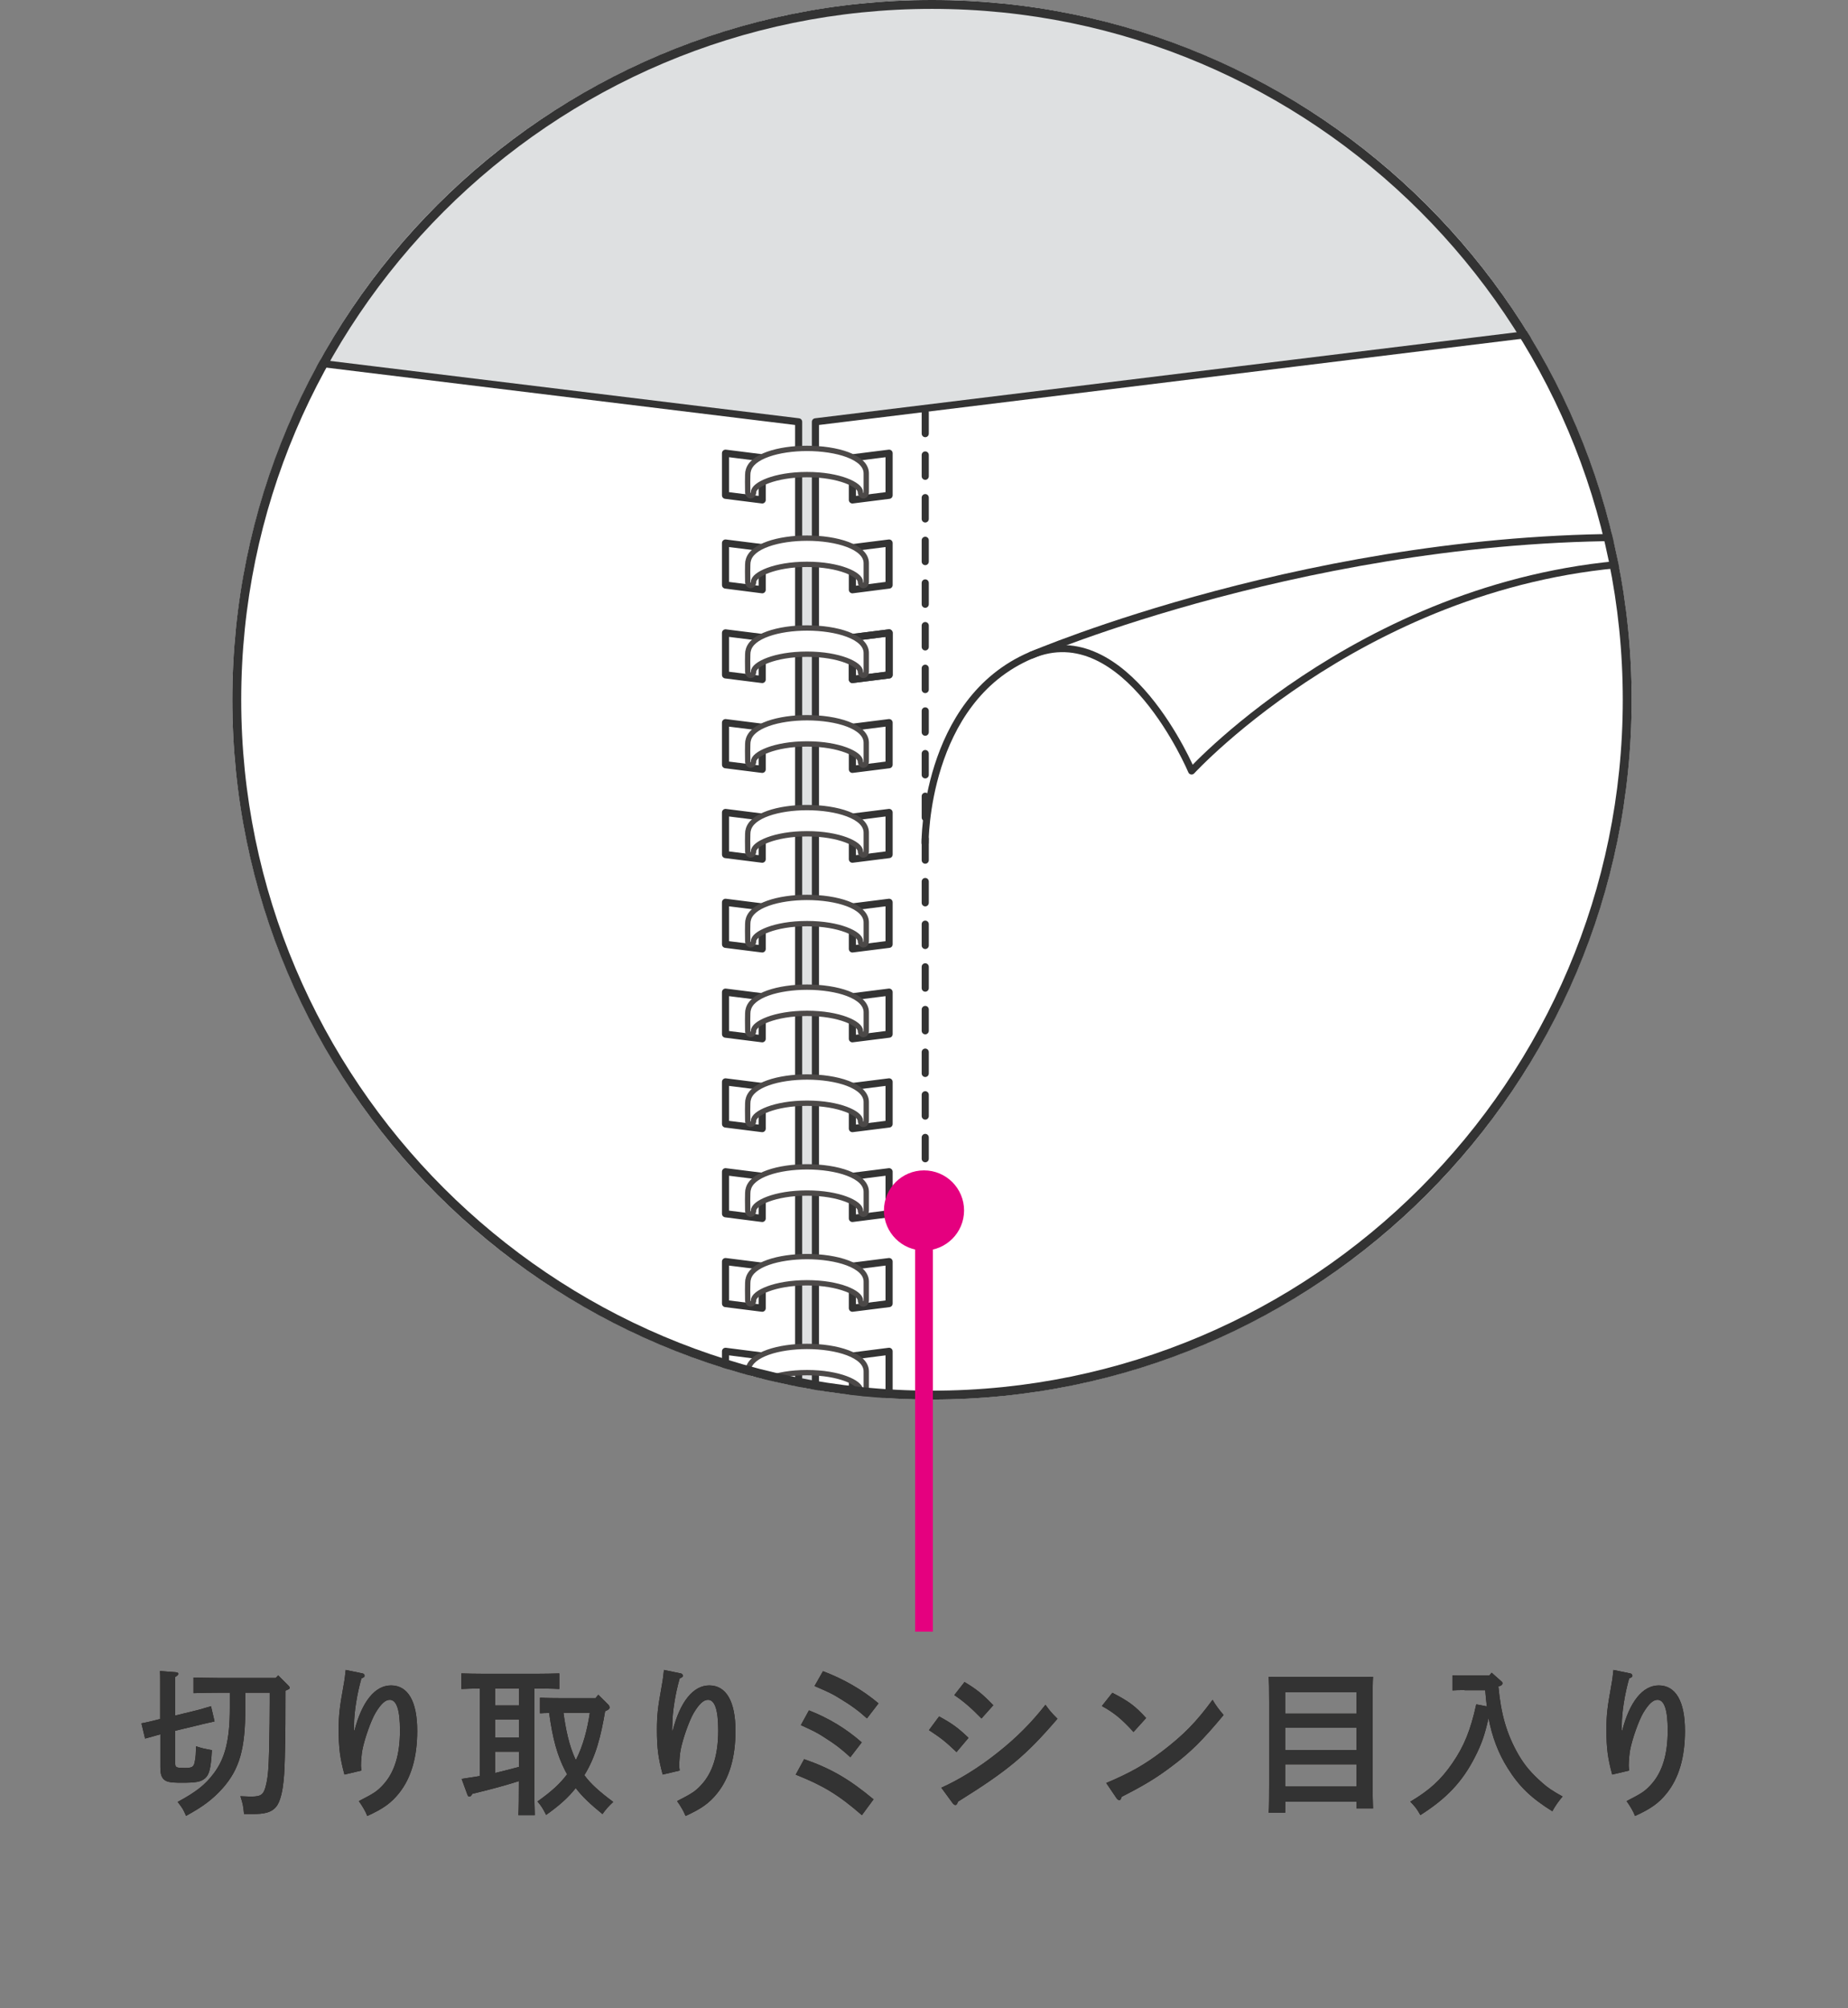 <?xml version="1.0" encoding="utf-8"?>
<!-- Generator: Adobe Illustrator 27.5.0, SVG Export Plug-In . SVG Version: 6.00 Build 0)  -->
<svg version="1.1" id="レイヤー_1" xmlns="http://www.w3.org/2000/svg" xmlns:xlink="http://www.w3.org/1999/xlink" x="0px"
	 y="0px" viewBox="0 0 208 226" style="enable-background:new 0 0 208 226;" xml:space="preserve">
<rect x="0" y="0" width="208" height="226" fill="#808080" stroke="none"/>
<style type="text/css">
	.st0{fill:#231815;}
	.st1{fill:#333333;}
	.st2{fill:#FFFFFF;}
	.st3{clip-path:url(#SVGID_00000165915206335811643740000015530845948334230719_);}
	.st4{fill:none;stroke:#333333;stroke-width:0.8;stroke-linecap:round;stroke-linejoin:round;}
	.st5{fill:#DEE0E1;stroke:#333333;stroke-width:0.8;stroke-linecap:round;stroke-linejoin:round;}
	.st6{fill:none;stroke:#333333;stroke-width:0.8;stroke-linecap:round;stroke-linejoin:round;stroke-dasharray:2.4;}
	.st7{fill:#FFFFFF;stroke:#4C4948;stroke-width:0.6;stroke-linecap:round;stroke-linejoin:round;}
	.st8{fill:none;stroke:#E5007F;stroke-width:2;}
	.st9{fill:#E5007F;}
</style>
<g>
	<g>
		<g>
			<path class="st0" d="M18.02,195.18c-0.38,0.11-0.95,0.27-1.69,0.47l-0.41-1.71l0.85-0.18c0.23-0.05,0.65-0.16,1.26-0.31v-4.25
				c0-0.41,0-0.92-0.02-1.15l1.73,0.13c0.22,0.02,0.34,0.07,0.34,0.18s-0.11,0.2-0.36,0.36v4.34l1.94-0.47
				c0.83-0.2,0.92-0.23,2.09-0.58l0.4,1.71c-1.04,0.23-1.49,0.34-2.09,0.49l-2.34,0.56v3.69c0,0.45,0.14,0.5,1.12,0.5
				c0.74,0,0.94-0.11,1.06-0.59c0.07-0.31,0.11-0.59,0.13-0.9c0.02-0.25,0.02-0.72,0.04-0.95c0.52,0.18,1.03,0.31,1.78,0.43
				c-0.11,2.05-0.29,2.75-0.77,3.17c-0.47,0.4-0.97,0.5-2.66,0.5c-1.35,0-1.75-0.11-2.05-0.45c-0.22-0.27-0.32-0.61-0.32-1.26v-3.73
				H18.02z M31.31,188.54l1.15,1.15c0.09,0.09,0.14,0.16,0.14,0.23c0,0.13,0,0.14-0.47,0.34c0,2.5,0,5.01-0.07,7.51
				c-0.04,1.26-0.07,4.03-0.81,5.31c-0.58,0.99-1.71,1.06-2.77,1.06h-1.01c-0.11-1.04-0.13-1.1-0.41-2
				c0.96,0.04,1.03,0.04,1.22,0.04c1.15,0,1.42-0.22,1.69-1.42c0.2-0.9,0.27-1.8,0.32-3.82c0.05-2.63,0.07-3.55,0.07-5.33v-1.12
				h-2.75v1.78c0,4.54-0.65,6.82-2.56,8.98c-1.12,1.24-2.16,2.03-4.11,3.1c-0.32-0.74-0.36-0.81-0.94-1.57
				c2.09-1.13,3.1-1.93,4.07-3.22c1.28-1.71,1.8-3.78,1.8-7.4v-1.67h-1.21c-0.9,0-2.12,0.02-2.88,0.05v-1.76
				c0.76,0.02,1.98,0.05,2.88,0.05h6.37L31.31,188.54z"/>
			<path class="st0" d="M40.81,188.32c0.13,0.02,0.23,0.14,0.23,0.27c0,0.11-0.09,0.18-0.36,0.29c-0.49,1.69-0.83,3.82-0.83,5.24
				c0,0.2-0.02,0.27-0.02,0.63h0.07c0.83-3.24,2.3-5.08,4.11-5.08c1.91,0,2.95,1.8,2.95,5.11c0,2.97-0.68,5.31-2.05,7.02
				c-0.88,1.1-1.78,1.75-3.57,2.56c-0.18-0.49-0.56-1.13-0.95-1.67c1.75-0.9,2.04-1.1,2.7-1.8c1.3-1.39,1.93-3.4,1.93-6.16
				c0-2.29-0.38-3.44-1.15-3.44c-0.5,0-0.99,0.45-1.6,1.46c-0.52,0.88-1.24,2.92-1.48,4.16c-0.09,0.43-0.16,1.33-0.16,1.78
				c0,0.13,0.02,0.32,0.05,0.56l-1.91,0.45c-0.5-1.85-0.65-2.95-0.65-5.08c0-1.58,0.11-2.52,0.5-4.66c0.13-0.68,0.16-0.97,0.2-1.24
				c0.05-0.47,0.09-0.74,0.09-0.79L40.81,188.32z"/>
			<path class="st0" d="M60.14,200.58c0,1.66,0.02,2.88,0.05,3.69h-1.84c0.04-0.81,0.05-2.03,0.05-3.69v-0.14
				c-1.53,0.49-3.55,1.03-5.22,1.42c-0.18,0.27-0.23,0.32-0.34,0.32c-0.14,0-0.16-0.04-0.27-0.32l-0.61-1.67
				c0.79-0.13,1.44-0.23,2.04-0.32v-9.85c-0.68,0-1.48,0.02-2.07,0.05v-1.75c0.68,0.02,1.71,0.04,2.52,0.04h5.98
				c0.72,0,1.89-0.02,2.52-0.04v1.75c-0.67-0.04-1.84-0.05-2.52-0.05h-0.29C60.14,190.02,60.14,200.58,60.14,200.58z M55.73,190.01
				v1.91h2.68v-1.91H55.73z M55.73,193.52v2h2.68v-2H55.73z M55.73,199.52c0.9-0.2,1.78-0.45,2.68-0.68v-1.71h-2.68V199.52z
				 M69.02,202.78c-0.52,0.49-0.85,0.85-1.21,1.37c-1.37-1.12-2.29-1.98-3.01-2.93c-0.83,1.06-1.8,1.93-3.33,3.02
				c-0.38-0.74-0.52-0.97-0.97-1.51c1.57-1.12,2.54-2,3.33-3.06c-0.07-0.13-0.14-0.25-0.22-0.4c-0.9-1.78-1.39-3.53-1.8-6.5
				c-0.38,0-0.74,0.02-1.03,0.04v-1.76c0.67,0.04,1.78,0.05,2.5,0.05h3.75l0.31-0.38l1.13,1.12c0.09,0.09,0.14,0.22,0.14,0.32
				c0,0.14-0.11,0.23-0.34,0.34l-0.16,0.07c-0.47,2.75-1.03,5.1-2.34,7.2C66.48,200.74,67.42,201.59,69.02,202.78z M63.42,192.75
				c0.25,1.82,0.61,3.66,1.39,5.33c0.85-1.67,1.3-3.49,1.58-5.33H63.42z"/>
			<path class="st0" d="M76.63,188.32c0.13,0.02,0.23,0.14,0.23,0.27c0,0.11-0.09,0.18-0.36,0.29c-0.49,1.69-0.83,3.82-0.83,5.24
				c0,0.2-0.02,0.27-0.02,0.63h0.07c0.83-3.24,2.3-5.08,4.11-5.08c1.91,0,2.95,1.8,2.95,5.11c0,2.97-0.68,5.31-2.05,7.02
				c-0.88,1.1-1.78,1.75-3.57,2.56c-0.18-0.49-0.56-1.13-0.95-1.67c1.75-0.9,2.04-1.1,2.7-1.8c1.3-1.39,1.93-3.4,1.93-6.16
				c0-2.29-0.38-3.44-1.15-3.44c-0.5,0-0.99,0.45-1.6,1.46c-0.52,0.88-1.24,2.92-1.48,4.16c-0.09,0.43-0.16,1.33-0.16,1.78
				c0,0.13,0.02,0.32,0.05,0.56l-1.91,0.45c-0.5-1.85-0.65-2.95-0.65-5.08c0-1.58,0.11-2.52,0.5-4.66c0.13-0.68,0.16-0.97,0.2-1.24
				c0.05-0.47,0.09-0.74,0.09-0.79L76.63,188.32z"/>
			<path class="st0" d="M90.51,197.97c2.99,1.04,5.06,2.23,7.81,4.52l-1.31,1.78c-2.65-2.3-4.36-3.33-7.45-4.56L90.51,197.97z
				 M91.05,192.48c2.25,0.88,4.2,2.07,5.94,3.6l-1.28,1.67c-0.92-0.85-1.66-1.44-3.03-2.3c-0.7-0.45-1.08-0.65-2.54-1.31
				L91.05,192.48z M92.63,188.07c2.34,0.88,4.46,2.11,6.25,3.62l-1.3,1.69c-0.94-0.85-1.73-1.44-3.22-2.34
				c-0.74-0.45-1.08-0.61-2.68-1.3L92.63,188.07z"/>
			<path class="st0" d="M105.7,193.16c1.49,0.81,2.16,1.31,3.31,2.41l-1.35,1.6c-1.24-1.17-1.62-1.49-3.1-2.47L105.7,193.16z
				 M105.95,201.18c1.98-0.88,4.27-2.29,6.32-3.93c2.11-1.66,3.82-3.38,5.4-5.4c0.47,0.65,0.63,0.85,1.35,1.57
				c-3.55,4.14-5.58,5.83-11.2,9.33c-0.07,0.25-0.16,0.38-0.29,0.38c-0.09,0-0.22-0.09-0.32-0.23L105.95,201.18z M108.56,189.29
				c1.35,0.81,1.98,1.31,3.24,2.61l-1.33,1.49c-1.12-1.15-2.02-1.94-3.06-2.63L108.56,189.29z"/>
			<path class="st0" d="M125.2,190.5c1.87,0.97,2.56,1.48,3.8,2.84l-1.42,1.57c-1.3-1.44-2.23-2.2-3.56-2.92L125.2,190.5z
				 M124.51,200.65c2.72-1.15,4.27-2.03,6.32-3.58c2.4-1.84,3.8-3.26,5.65-5.78c0.36,0.63,0.67,1.03,1.24,1.71
				c-2.38,2.86-3.71,4.18-5.82,5.76c-1.76,1.33-3.1,2.14-5.65,3.44c-0.07,0.25-0.14,0.38-0.27,0.38c-0.09,0-0.22-0.09-0.31-0.22
				L124.51,200.65z"/>
			<path class="st0" d="M144.65,204h-1.85c0.04-0.68,0.05-1.75,0.05-3.17v-9.27c0-1.62-0.02-2.29-0.05-2.86
				c0.49,0.02,0.92,0.02,1.53,0.02h8.68c0.61,0,1.04,0,1.53-0.02c-0.04,0.56-0.05,1.78-0.05,2.86v8.79c0,1.51,0.02,2.47,0.05,3.17
				h-1.85v-0.77h-8.03L144.65,204L144.65,204z M152.68,192.84v-2.41h-8.03v2.41H152.68z M144.65,196.94h8.03v-2.5h-8.03V196.94z
				 M144.65,201.05h8.03v-2.5h-8.03V201.05z"/>
			<path class="st0" d="M164.85,190.19c-0.61,0-1.08,0.02-1.37,0.04v-1.69c0.34,0.02,0.74,0.02,1.37,0.02h2.77l0.27-0.32l1.06,0.94
				c0.13,0.11,0.16,0.16,0.16,0.25c0,0.14-0.11,0.25-0.32,0.31l-0.14,0.04c0.29,3.17,0.95,5.4,2.25,7.67
				c0.72,1.24,1.48,2.12,2.72,3.21c0.61,0.54,1.12,0.88,2.25,1.51c-0.52,0.63-0.81,1.04-1.15,1.66c-2.38-1.49-3.73-2.77-5.04-4.88
				c-1.03-1.64-1.73-3.46-2.14-5.62c-0.43,1.93-0.77,2.9-1.51,4.36c-1.42,2.81-3.21,4.7-6.16,6.57c-0.43-0.76-0.56-0.9-1.13-1.51
				c2.18-1.3,3.46-2.47,4.74-4.34c1.3-1.89,2.03-3.67,2.68-6.61l1.19,0.23c-0.07-0.61-0.14-1.21-0.18-1.82h-2.32V190.19z"/>
			<path class="st0" d="M183.5,188.32c0.13,0.02,0.23,0.14,0.23,0.27c0,0.11-0.09,0.18-0.36,0.29c-0.49,1.69-0.83,3.82-0.83,5.24
				c0,0.2-0.02,0.27-0.02,0.63h0.07c0.83-3.24,2.3-5.08,4.11-5.08c1.91,0,2.95,1.8,2.95,5.11c0,2.97-0.68,5.31-2.05,7.02
				c-0.88,1.1-1.78,1.75-3.57,2.56c-0.18-0.49-0.56-1.13-0.95-1.67c1.75-0.9,2.04-1.1,2.7-1.8c1.3-1.39,1.93-3.4,1.93-6.16
				c0-2.29-0.38-3.44-1.15-3.44c-0.5,0-0.99,0.45-1.6,1.46c-0.52,0.88-1.24,2.92-1.48,4.16c-0.09,0.43-0.16,1.33-0.16,1.78
				c0,0.13,0.02,0.32,0.05,0.56l-1.91,0.45c-0.5-1.85-0.65-2.95-0.65-5.08c0-1.58,0.11-2.52,0.5-4.66c0.13-0.68,0.16-0.97,0.2-1.24
				c0.05-0.47,0.09-0.74,0.09-0.79L183.5,188.32z"/>
		</g>
		<g>
			<path class="st1" d="M18.02,195.18c-0.38,0.11-0.95,0.27-1.69,0.47l-0.41-1.71l0.85-0.18c0.23-0.05,0.65-0.16,1.26-0.31v-4.25
				c0-0.41,0-0.92-0.02-1.15l1.73,0.13c0.22,0.02,0.34,0.07,0.34,0.18s-0.11,0.2-0.36,0.36v4.34l1.94-0.47
				c0.83-0.2,0.92-0.23,2.09-0.58l0.4,1.71c-1.04,0.23-1.49,0.34-2.09,0.49l-2.34,0.56v3.69c0,0.45,0.14,0.5,1.12,0.5
				c0.74,0,0.94-0.11,1.06-0.59c0.07-0.31,0.11-0.59,0.13-0.9c0.02-0.25,0.02-0.72,0.04-0.95c0.52,0.18,1.03,0.31,1.78,0.43
				c-0.11,2.05-0.29,2.75-0.77,3.17c-0.47,0.4-0.97,0.5-2.66,0.5c-1.35,0-1.75-0.11-2.05-0.45c-0.22-0.27-0.32-0.61-0.32-1.26v-3.73
				H18.02z M31.31,188.54l1.15,1.15c0.09,0.09,0.14,0.16,0.14,0.23c0,0.13,0,0.14-0.47,0.34c0,2.5,0,5.01-0.07,7.51
				c-0.04,1.26-0.07,4.03-0.81,5.31c-0.58,0.99-1.71,1.06-2.77,1.06h-1.01c-0.11-1.04-0.13-1.1-0.41-2
				c0.96,0.04,1.03,0.04,1.22,0.04c1.15,0,1.42-0.22,1.69-1.42c0.2-0.9,0.27-1.8,0.32-3.82c0.05-2.63,0.07-3.55,0.07-5.33v-1.12
				h-2.75v1.78c0,4.54-0.65,6.82-2.56,8.98c-1.12,1.24-2.16,2.03-4.11,3.1c-0.32-0.74-0.36-0.81-0.94-1.57
				c2.09-1.13,3.1-1.93,4.07-3.22c1.28-1.71,1.8-3.78,1.8-7.4v-1.67h-1.21c-0.9,0-2.12,0.02-2.88,0.05v-1.76
				c0.76,0.02,1.98,0.05,2.88,0.05h6.37L31.31,188.54z"/>
			<path class="st1" d="M40.81,188.32c0.13,0.02,0.23,0.14,0.23,0.27c0,0.11-0.09,0.18-0.36,0.29c-0.49,1.69-0.83,3.82-0.83,5.24
				c0,0.2-0.02,0.27-0.02,0.63h0.07c0.83-3.24,2.3-5.08,4.11-5.08c1.91,0,2.95,1.8,2.95,5.11c0,2.97-0.68,5.31-2.05,7.02
				c-0.88,1.1-1.78,1.75-3.57,2.56c-0.18-0.49-0.56-1.13-0.95-1.67c1.75-0.9,2.04-1.1,2.7-1.8c1.3-1.39,1.93-3.4,1.93-6.16
				c0-2.29-0.38-3.44-1.15-3.44c-0.5,0-0.99,0.45-1.6,1.46c-0.52,0.88-1.24,2.92-1.48,4.16c-0.09,0.43-0.16,1.33-0.16,1.78
				c0,0.13,0.02,0.32,0.05,0.56l-1.91,0.45c-0.5-1.85-0.65-2.95-0.65-5.08c0-1.58,0.11-2.52,0.5-4.66c0.13-0.68,0.16-0.97,0.2-1.24
				c0.05-0.47,0.09-0.74,0.09-0.79L40.81,188.32z"/>
			<path class="st1" d="M60.14,200.58c0,1.66,0.02,2.88,0.05,3.69h-1.84c0.04-0.81,0.05-2.03,0.05-3.69v-0.14
				c-1.53,0.49-3.55,1.03-5.22,1.42c-0.18,0.27-0.23,0.32-0.34,0.32c-0.14,0-0.16-0.04-0.27-0.32l-0.61-1.67
				c0.79-0.13,1.44-0.23,2.04-0.32v-9.85c-0.68,0-1.48,0.02-2.07,0.05v-1.75c0.68,0.02,1.71,0.04,2.52,0.04h5.98
				c0.72,0,1.89-0.02,2.52-0.04v1.75c-0.67-0.04-1.84-0.05-2.52-0.05h-0.29C60.14,190.02,60.14,200.58,60.14,200.58z M55.73,190.01
				v1.91h2.68v-1.91H55.73z M55.73,193.52v2h2.68v-2H55.73z M55.73,199.52c0.9-0.2,1.78-0.45,2.68-0.68v-1.71h-2.68V199.52z
				 M69.02,202.78c-0.52,0.49-0.85,0.85-1.21,1.37c-1.37-1.12-2.29-1.98-3.01-2.93c-0.83,1.06-1.8,1.93-3.33,3.02
				c-0.38-0.74-0.52-0.97-0.97-1.51c1.57-1.12,2.54-2,3.33-3.06c-0.07-0.13-0.14-0.25-0.22-0.4c-0.9-1.78-1.39-3.53-1.8-6.5
				c-0.38,0-0.74,0.02-1.03,0.04v-1.76c0.67,0.04,1.78,0.05,2.5,0.05h3.75l0.31-0.38l1.13,1.12c0.09,0.09,0.14,0.22,0.14,0.32
				c0,0.14-0.11,0.23-0.34,0.34l-0.16,0.07c-0.47,2.75-1.03,5.1-2.34,7.2C66.48,200.74,67.42,201.59,69.02,202.78z M63.42,192.75
				c0.25,1.82,0.61,3.66,1.39,5.33c0.85-1.67,1.3-3.49,1.58-5.33H63.42z"/>
			<path class="st1" d="M76.63,188.32c0.13,0.02,0.23,0.14,0.23,0.27c0,0.11-0.09,0.18-0.36,0.29c-0.49,1.69-0.83,3.82-0.83,5.24
				c0,0.2-0.02,0.27-0.02,0.63h0.07c0.83-3.24,2.3-5.08,4.11-5.08c1.91,0,2.95,1.8,2.95,5.11c0,2.97-0.68,5.31-2.05,7.02
				c-0.88,1.1-1.78,1.75-3.57,2.56c-0.18-0.49-0.56-1.13-0.95-1.67c1.75-0.9,2.04-1.1,2.7-1.8c1.3-1.39,1.93-3.4,1.93-6.16
				c0-2.29-0.38-3.44-1.15-3.44c-0.5,0-0.99,0.45-1.6,1.46c-0.52,0.88-1.24,2.92-1.48,4.16c-0.09,0.43-0.16,1.33-0.16,1.78
				c0,0.13,0.02,0.32,0.05,0.56l-1.91,0.45c-0.5-1.85-0.65-2.95-0.65-5.08c0-1.58,0.11-2.52,0.5-4.66c0.13-0.68,0.16-0.97,0.2-1.24
				c0.05-0.47,0.09-0.74,0.09-0.79L76.63,188.32z"/>
			<path class="st1" d="M90.51,197.97c2.99,1.04,5.06,2.23,7.81,4.52l-1.31,1.78c-2.65-2.3-4.36-3.33-7.45-4.56L90.51,197.97z
				 M91.05,192.48c2.25,0.88,4.2,2.07,5.94,3.6l-1.28,1.67c-0.92-0.85-1.66-1.44-3.03-2.3c-0.7-0.45-1.08-0.65-2.54-1.31
				L91.05,192.48z M92.63,188.07c2.34,0.88,4.46,2.11,6.25,3.62l-1.3,1.69c-0.94-0.85-1.73-1.44-3.22-2.34
				c-0.74-0.45-1.08-0.61-2.68-1.3L92.63,188.07z"/>
			<path class="st1" d="M105.7,193.16c1.49,0.81,2.16,1.31,3.31,2.41l-1.35,1.6c-1.24-1.17-1.62-1.49-3.1-2.47L105.7,193.16z
				 M105.95,201.18c1.98-0.88,4.27-2.29,6.32-3.93c2.11-1.66,3.82-3.38,5.4-5.4c0.47,0.65,0.63,0.85,1.35,1.57
				c-3.55,4.14-5.58,5.83-11.2,9.33c-0.07,0.25-0.16,0.38-0.29,0.38c-0.09,0-0.22-0.09-0.32-0.23L105.95,201.18z M108.56,189.29
				c1.35,0.81,1.98,1.31,3.24,2.61l-1.33,1.49c-1.12-1.15-2.02-1.94-3.06-2.63L108.56,189.29z"/>
			<path class="st1" d="M125.2,190.5c1.87,0.97,2.56,1.48,3.8,2.84l-1.42,1.57c-1.3-1.44-2.23-2.2-3.56-2.92L125.2,190.5z
				 M124.51,200.65c2.72-1.15,4.27-2.03,6.32-3.58c2.4-1.84,3.8-3.26,5.65-5.78c0.36,0.63,0.67,1.03,1.24,1.71
				c-2.38,2.86-3.71,4.18-5.82,5.76c-1.76,1.33-3.1,2.14-5.65,3.44c-0.07,0.25-0.14,0.38-0.27,0.38c-0.09,0-0.22-0.09-0.31-0.22
				L124.51,200.65z"/>
			<path class="st1" d="M144.65,204h-1.85c0.04-0.68,0.05-1.75,0.05-3.17v-9.27c0-1.62-0.02-2.29-0.05-2.86
				c0.49,0.02,0.92,0.02,1.53,0.02h8.68c0.61,0,1.04,0,1.53-0.02c-0.04,0.56-0.05,1.78-0.05,2.86v8.79c0,1.51,0.02,2.47,0.05,3.17
				h-1.85v-0.77h-8.03L144.65,204L144.65,204z M152.68,192.84v-2.41h-8.03v2.41H152.68z M144.65,196.94h8.03v-2.5h-8.03V196.94z
				 M144.65,201.05h8.03v-2.5h-8.03V201.05z"/>
			<path class="st1" d="M164.85,190.19c-0.61,0-1.08,0.02-1.37,0.04v-1.69c0.34,0.02,0.74,0.02,1.37,0.02h2.77l0.27-0.32l1.06,0.94
				c0.13,0.11,0.16,0.16,0.16,0.25c0,0.14-0.11,0.25-0.32,0.31l-0.14,0.04c0.29,3.17,0.95,5.4,2.25,7.67
				c0.72,1.24,1.48,2.12,2.72,3.21c0.61,0.54,1.12,0.88,2.25,1.51c-0.52,0.63-0.81,1.04-1.15,1.66c-2.38-1.49-3.73-2.77-5.04-4.88
				c-1.03-1.64-1.73-3.46-2.14-5.62c-0.43,1.93-0.77,2.9-1.51,4.36c-1.42,2.81-3.21,4.7-6.16,6.57c-0.43-0.76-0.56-0.9-1.13-1.51
				c2.18-1.3,3.46-2.47,4.74-4.34c1.3-1.89,2.03-3.67,2.68-6.61l1.19,0.23c-0.07-0.61-0.14-1.21-0.18-1.82h-2.32V190.19z"/>
			<path class="st1" d="M183.5,188.32c0.13,0.02,0.23,0.14,0.23,0.27c0,0.11-0.09,0.18-0.36,0.29c-0.49,1.69-0.83,3.82-0.83,5.24
				c0,0.2-0.02,0.27-0.02,0.63h0.07c0.83-3.24,2.3-5.08,4.11-5.08c1.91,0,2.95,1.8,2.95,5.11c0,2.97-0.68,5.31-2.05,7.02
				c-0.88,1.1-1.78,1.75-3.57,2.56c-0.18-0.49-0.56-1.13-0.95-1.67c1.75-0.9,2.04-1.1,2.7-1.8c1.3-1.39,1.93-3.4,1.93-6.16
				c0-2.29-0.38-3.44-1.15-3.44c-0.5,0-0.99,0.45-1.6,1.46c-0.52,0.88-1.24,2.92-1.48,4.16c-0.09,0.43-0.16,1.33-0.16,1.78
				c0,0.13,0.02,0.32,0.05,0.56l-1.91,0.45c-0.5-1.85-0.65-2.95-0.65-5.08c0-1.58,0.11-2.52,0.5-4.66c0.13-0.68,0.16-0.97,0.2-1.24
				c0.05-0.47,0.09-0.74,0.09-0.79L183.5,188.32z"/>
		</g>
	</g>
	<g>
		<g>
			<circle class="st2" cx="104.9" cy="78.75" r="78.75"/>
		</g>
		<g>
			<g>
				<defs>
					<circle id="SVGID_1_" cx="104.9" cy="78.75" r="78.75"/>
				</defs>
				<clipPath id="SVGID_00000148620324598062618730000005282773765326688403_">
					<use xlink:href="#SVGID_1_"  style="overflow:visible;"/>
				</clipPath>
				<g style="clip-path:url(#SVGID_00000148620324598062618730000005282773765326688403_);">
					<polyline class="st4" points="81.66,162.79 81.66,161.53 85.79,162.05 85.79,163.85 					"/>
					<polygon class="st4" points="100.07,55.74 95.94,56.26 95.94,51.52 100.07,51 					"/>
					<polyline class="st4" points="95.94,165.42 95.94,162.05 100.07,161.53 100.07,165.63 					"/>
					<polyline class="st5" points="91.78,164.56 91.78,47.47 175.53,37.2 224.2,1.08 101.17,-44.29 16.98,2.95 29.71,40.11 
						89.89,47.47 89.89,164.56 90.84,164.21 					"/>
					<polygon class="st4" points="100.07,65.84 95.94,66.37 95.94,61.63 100.07,61.11 					"/>
					<polygon class="st4" points="100.07,75.95 95.94,76.47 95.94,71.74 100.07,71.22 					"/>
					<polygon class="st4" points="100.07,86.06 95.94,86.58 95.94,81.84 100.07,81.32 					"/>
					<polygon class="st4" points="100.07,96.17 95.94,96.69 95.94,91.95 100.07,91.43 					"/>
					<polygon class="st4" points="100.07,106.27 95.94,106.79 95.94,102.06 100.07,101.54 					"/>
					<polygon class="st4" points="100.07,116.38 95.94,116.9 95.94,112.17 100.07,111.65 					"/>
					<polygon class="st4" points="100.07,126.49 95.94,127.01 95.94,122.27 100.07,121.75 					"/>
					<polygon class="st4" points="100.07,136.59 95.94,137.12 95.94,132.38 100.07,131.86 					"/>
					<polygon class="st4" points="100.07,146.7 95.94,147.22 95.94,142.49 100.07,141.97 					"/>
					<polygon class="st4" points="100.07,156.81 95.94,157.33 95.94,152.6 100.07,152.07 					"/>
					<polygon class="st4" points="81.66,55.74 85.79,56.26 85.79,51.52 81.66,51 					"/>
					<polygon class="st4" points="81.66,65.84 85.79,66.37 85.79,61.63 81.66,61.11 					"/>
					<polygon class="st4" points="81.66,75.95 85.79,76.47 85.79,71.74 81.66,71.22 					"/>
					<polygon class="st4" points="81.66,86.06 85.79,86.58 85.79,81.84 81.66,81.32 					"/>
					<polygon class="st4" points="81.66,96.17 85.79,96.69 85.79,91.95 81.66,91.43 					"/>
					<polygon class="st4" points="81.66,106.27 85.79,106.79 85.79,102.06 81.66,101.54 					"/>
					<polygon class="st4" points="81.66,116.38 85.79,116.9 85.79,112.17 81.66,111.65 					"/>
					<polygon class="st4" points="81.66,126.49 85.79,127.01 85.79,122.27 81.66,121.75 					"/>
					<polygon class="st4" points="81.66,136.59 85.79,137.12 85.79,132.38 81.66,131.86 					"/>
					<polygon class="st4" points="81.66,146.7 85.79,147.22 85.79,142.49 81.66,141.97 					"/>
					<polygon class="st4" points="81.66,156.81 85.79,157.33 85.79,152.6 81.66,152.07 					"/>
					<polygon class="st4" points="100.07,75.95 95.94,76.47 95.94,71.74 100.07,71.22 					"/>
					<line class="st6" x1="104.14" y1="46.4" x2="104.14" y2="165.43"/>
					<path class="st4" d="M104.12,94.87c0,0-0.11-16.01,11.93-21.13c10.68-4.54,18.07,13.02,18.07,13.02s20.7-22.56,52.22-23.49"/>
					<path class="st4" d="M116.06,73.74c0,0,32.29-13.86,69.67-13.24"/>
					<g>
						<g>
							<path class="st7" d="M90.83,50.46c-3.16,0-6.31,0.89-6.62,2.57c-0.1,0.13-0.05,2.21-0.05,2.34c0,0.24,0.15,0.43,0.33,0.43
								s0.33-0.19,0.33-0.43c0-0.8,2.34-1.96,6.01-1.96c3.67,0,6.01,1.16,6.01,1.96c0,0.24,0.15,0.43,0.33,0.43
								c0.19,0,0.33-0.19,0.33-0.43c0-0.08,0-1.84,0-2.1C97.5,51.42,94.15,50.46,90.83,50.46z"/>
						</g>
						<g>
							<path class="st7" d="M90.83,60.56c-3.16,0-6.31,0.89-6.62,2.57c-0.1,0.13-0.05,2.21-0.05,2.34c0,0.24,0.15,0.43,0.33,0.43
								s0.33-0.19,0.33-0.43c0-0.8,2.34-1.96,6.01-1.96c3.67,0,6.01,1.16,6.01,1.96c0,0.24,0.15,0.43,0.33,0.43
								c0.19,0,0.33-0.19,0.33-0.43c0-0.08,0-1.84,0-2.1C97.5,61.53,94.15,60.56,90.83,60.56z"/>
						</g>
						<g>
							<path class="st7" d="M90.83,70.67c-3.16,0-6.31,0.89-6.62,2.57c-0.1,0.13-0.05,2.21-0.05,2.34c0,0.24,0.15,0.43,0.33,0.43
								s0.33-0.19,0.33-0.43c0-0.8,2.34-1.96,6.01-1.96c3.67,0,6.01,1.16,6.01,1.96c0,0.24,0.15,0.43,0.33,0.43
								c0.19,0,0.33-0.19,0.33-0.43c0-0.08,0-1.84,0-2.1C97.5,71.64,94.15,70.67,90.83,70.67z"/>
						</g>
						<g>
							<path class="st7" d="M90.83,80.77c-3.16,0-6.31,0.89-6.62,2.57c-0.1,0.13-0.05,2.21-0.05,2.34c0,0.24,0.15,0.43,0.33,0.43
								s0.33-0.19,0.33-0.43c0-0.8,2.34-1.96,6.01-1.96c3.67,0,6.01,1.16,6.01,1.96c0,0.24,0.15,0.43,0.33,0.43
								c0.19,0,0.33-0.19,0.33-0.43c0-0.08,0-1.84,0-2.1C97.5,81.74,94.15,80.77,90.83,80.77z"/>
						</g>
						<g>
							<path class="st7" d="M90.83,90.88c-3.16,0-6.31,0.89-6.62,2.57c-0.1,0.12-0.05,2.21-0.05,2.34c0,0.24,0.15,0.43,0.33,0.43
								s0.33-0.19,0.33-0.43c0-0.8,2.34-1.96,6.01-1.96c3.67,0,6.01,1.16,6.01,1.96c0,0.24,0.15,0.43,0.33,0.43
								c0.19,0,0.33-0.19,0.33-0.43c0-0.08,0-1.84,0-2.1C97.5,91.85,94.15,90.88,90.83,90.88z"/>
						</g>
						<g>
							<path class="st7" d="M90.83,100.99c-3.16,0-6.31,0.89-6.62,2.57c-0.1,0.13-0.05,2.21-0.05,2.34c0,0.24,0.15,0.43,0.33,0.43
								s0.33-0.19,0.33-0.43c0-0.8,2.34-1.96,6.01-1.96c3.67,0,6.01,1.16,6.01,1.96c0,0.24,0.15,0.43,0.33,0.43
								c0.19,0,0.33-0.19,0.33-0.43c0-0.08,0-1.84,0-2.1C97.5,101.96,94.15,100.99,90.83,100.99z"/>
						</g>
						<g>
							<path class="st7" d="M90.83,111.09c-3.16,0-6.31,0.89-6.62,2.57c-0.1,0.13-0.05,2.21-0.05,2.34c0,0.24,0.15,0.43,0.33,0.43
								s0.33-0.19,0.33-0.43c0-0.8,2.34-1.96,6.01-1.96c3.67,0,6.01,1.16,6.01,1.96c0,0.24,0.15,0.43,0.33,0.43
								c0.19,0,0.33-0.19,0.33-0.43c0-0.08,0-1.84,0-2.1C97.5,112.06,94.15,111.09,90.83,111.09z"/>
						</g>
						<g>
							<path class="st7" d="M90.83,121.2c-3.16,0-6.31,0.89-6.62,2.57c-0.1,0.13-0.05,2.21-0.05,2.34c0,0.24,0.15,0.43,0.33,0.43
								s0.33-0.19,0.33-0.43c0-0.8,2.34-1.96,6.01-1.96c3.67,0,6.01,1.16,6.01,1.96c0,0.24,0.15,0.43,0.33,0.43
								c0.19,0,0.33-0.19,0.33-0.43c0-0.08,0-1.84,0-2.1C97.5,122.17,94.15,121.2,90.83,121.2z"/>
						</g>
						<g>
							<path class="st7" d="M90.83,131.31c-3.16,0-6.31,0.89-6.62,2.57c-0.1,0.13-0.05,2.21-0.05,2.34c0,0.24,0.15,0.43,0.33,0.43
								s0.33-0.19,0.33-0.43c0-0.8,2.34-1.96,6.01-1.96c3.67,0,6.01,1.16,6.01,1.96c0,0.24,0.15,0.43,0.33,0.43
								c0.19,0,0.33-0.19,0.33-0.43c0-0.08,0-1.84,0-2.1C97.5,132.28,94.15,131.31,90.83,131.31z"/>
						</g>
						<g>
							<path class="st7" d="M90.83,141.41c-3.16,0-6.31,0.89-6.62,2.57c-0.1,0.13-0.05,2.21-0.05,2.34c0,0.24,0.15,0.43,0.33,0.43
								s0.33-0.19,0.33-0.43c0-0.8,2.34-1.96,6.01-1.96c3.67,0,6.01,1.16,6.01,1.96c0,0.24,0.15,0.43,0.33,0.43
								c0.19,0,0.33-0.19,0.33-0.43c0-0.08,0-1.84,0-2.1C97.5,142.39,94.15,141.41,90.83,141.41z"/>
						</g>
						<g>
							<path class="st7" d="M90.83,151.52c-3.16,0-6.31,0.89-6.62,2.57c-0.1,0.13-0.05,2.21-0.05,2.34c0,0.24,0.15,0.43,0.33,0.43
								s0.33-0.19,0.33-0.43c0-0.8,2.34-1.96,6.01-1.96c3.67,0,6.01,1.16,6.01,1.96c0,0.24,0.15,0.43,0.33,0.43
								c0.19,0,0.33-0.19,0.33-0.43c0-0.08,0-1.84,0-2.1C97.5,152.49,94.15,151.52,90.83,151.52z"/>
						</g>
						<g>
							<path class="st7" d="M90.83,160.98c-3.16,0-6.31,0.89-6.62,2.57c-0.1,0.13-0.05,2.21-0.05,2.34c0,0.24,0.15,0.43,0.33,0.43
								s0.33-0.19,0.33-0.43c0-0.8,2.34-1.96,6.01-1.96c3.67,0,6.01,1.16,6.01,1.96c0,0.24,0.15,0.43,0.33,0.43
								c0.19,0,0.33-0.19,0.33-0.43c0-0.08,0-1.84,0-2.1C97.5,161.95,94.15,160.98,90.83,160.98z"/>
						</g>
					</g>
				</g>
			</g>
		</g>
		<g>
			<path class="st1" d="M104.9,1c42.87,0,77.75,34.88,77.75,77.75s-34.88,77.75-77.75,77.75s-77.75-34.88-77.75-77.75
				S62.03,1,104.9,1 M104.9,0C61.41,0,26.15,35.26,26.15,78.75s35.26,78.75,78.75,78.75s78.75-35.26,78.75-78.75S148.39,0,104.9,0
				L104.9,0z"/>
		</g>
	</g>
	<g>
		<g>
			<line class="st8" x1="104" y1="183.62" x2="104" y2="136.22"/>
			<g>
				<path class="st9" d="M108.51,136.22c0-2.49-2.02-4.51-4.51-4.51s-4.51,2.02-4.51,4.51c0,2.49,2.02,4.51,4.51,4.51
					S108.51,138.71,108.51,136.22z"/>
			</g>
		</g>
	</g>
</g>
</svg>
